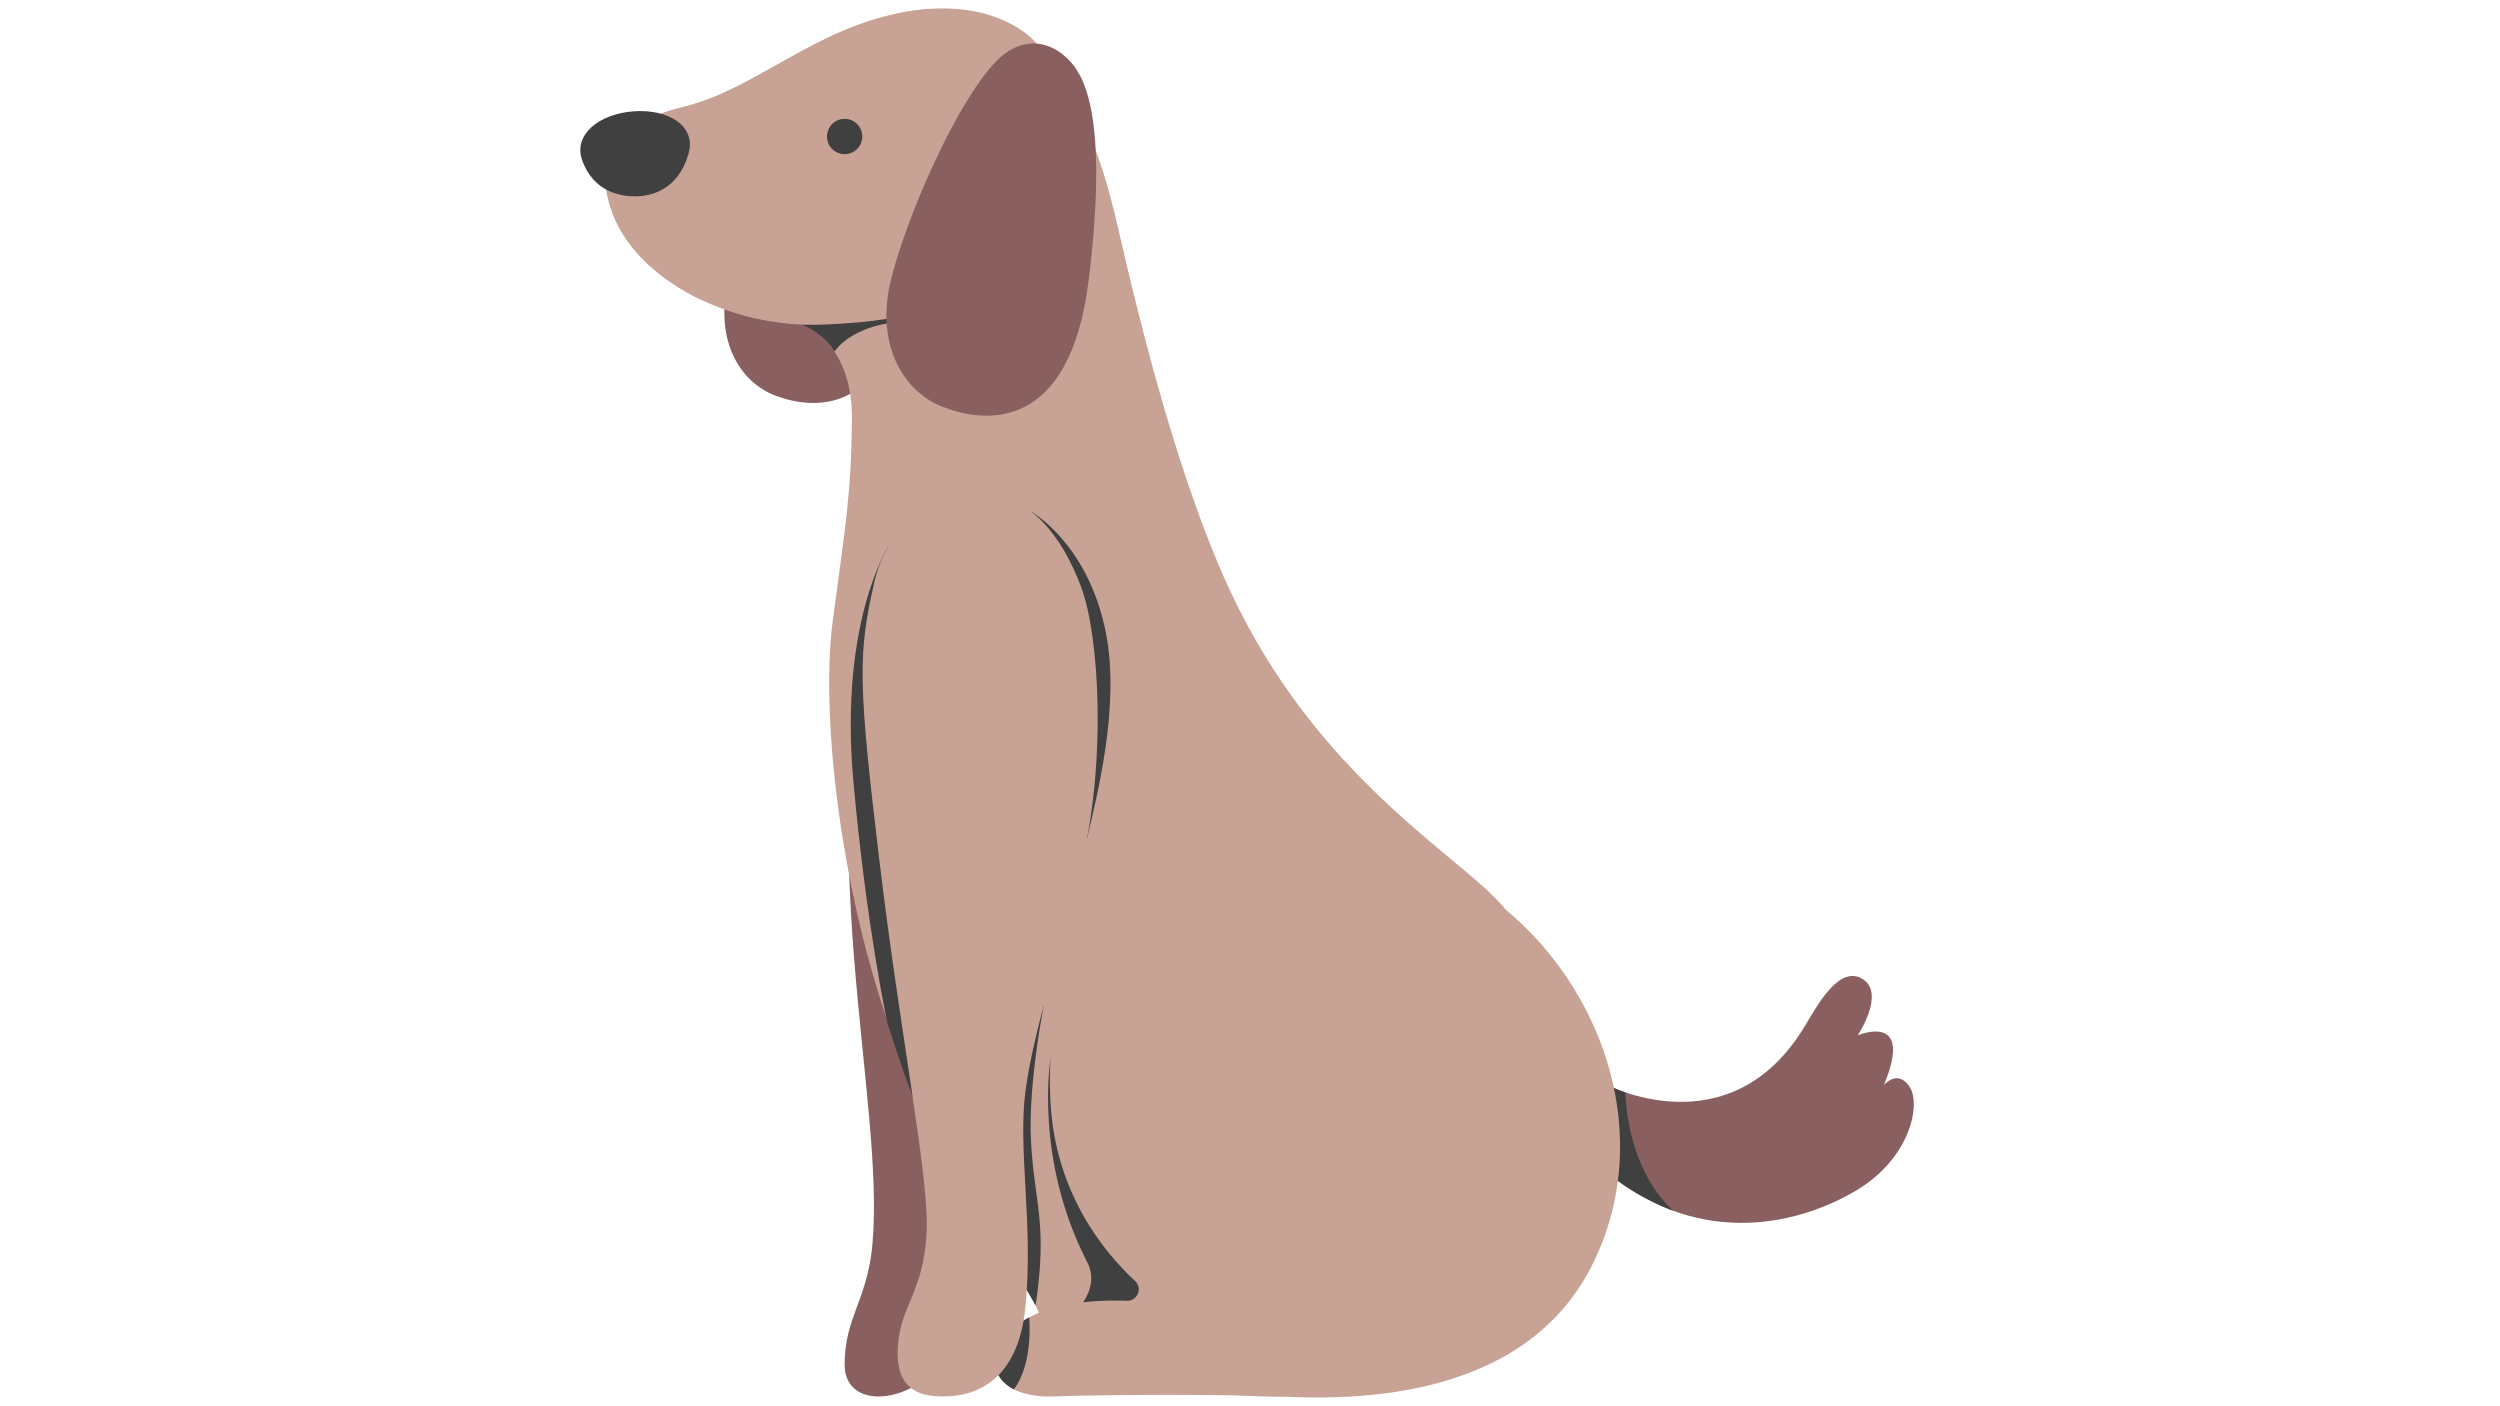 <svg xmlns="http://www.w3.org/2000/svg" xmlns:xlink="http://www.w3.org/1999/xlink" width="1920" zoomAndPan="magnify" viewBox="0 0 1440 810" height="1080" preserveAspectRatio="xMidYMid meet" version="1.0"><path fill="#895f5f" d="M 923.52 623.953 C 923.52 623.953 996.453 663.648 1040.039 590.293 C 1047.527 577.691 1059.809 555.699 1072.949 563.969 C 1086.129 572.262 1070.059 596.352 1070.059 596.352 C 1070.059 596.352 1102.91 582.344 1085.086 625.047 C 1085.086 625.047 1092.809 615.66 1099.777 625.73 C 1106.746 635.793 1100.438 666.953 1069.465 685.539 C 1038.488 704.125 981.348 720.242 926.211 675.859 C 918.746 669.852 903.367 659.598 904.527 637.527 C 905.691 615.461 917.344 620.059 923.52 623.953 Z M 923.52 623.953 " fill-opacity="1" fill-rule="nonzero"/><path fill="#404040" d="M 936.254 629.23 C 936.254 629.23 936.23 672.266 963.863 697.445 C 963.863 697.445 927.223 684.129 913.508 661.074 C 913.508 661.074 918.875 620.133 918.875 620.133 C 918.875 620.133 927.477 626.688 936.254 629.23 Z M 936.254 629.23 " fill-opacity="1" fill-rule="nonzero"/><path fill="#895f5f" d="M 494.738 360.5 C 486.617 407.547 486.629 485.668 491.914 551.461 C 497.203 617.25 506.336 675.477 502.488 717.109 C 499.551 748.902 486.504 758.816 486.504 785.953 C 486.504 813.086 526.164 808.391 542.34 783.863 C 558.52 759.34 557.996 720.199 556.43 669.062 C 554.867 617.922 562.863 556.41 576.781 519.293 C 608.094 435.801 601.012 392.781 595.57 357.004 C 586.699 298.715 506.672 291.371 494.738 360.5 Z M 494.738 360.5 " fill-opacity="1" fill-rule="nonzero"/><path fill="#895f5f" d="M 470.254 50.723 C 481.992 37.613 496.617 37.832 507.535 48.215 C 514.738 55.07 529.527 73.496 520.656 161.227 C 512.605 240.898 468.004 235.785 446.977 228.012 C 425.949 220.238 412.105 195.992 419.02 164.238 C 425.934 132.48 449.91 73.445 470.254 50.723 Z M 470.254 50.723 " fill-opacity="1" fill-rule="nonzero"/><path fill="#c8a395" d="M 456.73 184.297 C 456.73 184.297 491.203 192.27 490.707 241.668 C 490.262 285.711 487.004 301.949 479.602 358.004 C 472.199 414.055 484.988 530.586 524.281 622.371 C 563.574 714.156 601.5 745.895 600.332 766.094 C 599.164 786.293 683.066 805.223 736.379 804.367 C 789.691 803.508 873.293 749.742 887.723 667.023 C 902.148 584.301 889.121 552.23 867.262 524.02 C 845.398 495.812 765.5 453.738 713.535 350.602 C 680.637 285.305 656.219 184.676 644.219 132.234 C 626.531 54.949 609.891 45.281 573.184 35.895 C 532.027 25.367 433.984 38.055 422.801 108.48 C 416.105 150.633 456.73 184.297 456.73 184.297 Z M 456.73 184.297 " fill-opacity="1" fill-rule="nonzero"/><path fill="#404040" d="M 601.297 578.812 C 601.297 578.812 592.203 623.902 593.836 656.77 C 595.645 693.16 603.672 703.574 596.523 751.961 C 596.523 751.961 592.766 745.039 585.086 732.75 C 585.086 732.75 577.496 631.965 582.977 596.34 C 588.461 560.715 601.297 578.812 601.297 578.812 Z M 601.297 578.812 " fill-opacity="1" fill-rule="nonzero"/><path fill="#404040" d="M 605.086 610.102 C 605.086 610.102 595.527 667.316 626.102 726.684 C 635.273 744.496 616.375 759.188 607.586 767.512 C 607.586 767.512 668.176 773.523 668.176 773.523 C 668.176 773.523 718.59 694.438 718.59 694.438 C 718.59 694.438 714.477 611.648 714.477 611.648 C 714.477 611.648 605.086 610.102 605.086 610.102 Z M 605.086 610.102 " fill-opacity="1" fill-rule="nonzero"/><path fill="#c8a395" d="M 704.262 490.652 C 644.078 507.273 600.332 547.875 605.082 634.949 C 607.914 686.832 635.344 720.723 653.809 737.859 C 658.297 742.02 655.141 749.465 649.023 749.25 C 626.699 748.477 593.117 750.969 578.543 770.758 C 564.562 789.738 579.156 805.52 607.324 804.367 C 635.488 803.211 705.004 803.07 736.379 804.367 C 767.75 805.66 874.906 811.172 916.543 729.734 C 958.184 648.293 916.734 550.688 845.516 508.684 C 797.754 480.52 736.523 481.742 704.262 490.652 Z M 704.262 490.652 " fill-opacity="1" fill-rule="nonzero"/><path fill="#404040" d="M 511.797 314.625 C 511.797 314.625 483.352 357.898 491.5 449.406 C 498.938 532.98 511.031 588.832 511.031 588.832 C 511.031 588.832 521.672 623.281 528.934 638.812 C 528.934 638.812 555.684 355.395 555.684 355.395 C 555.684 355.395 511.797 314.625 511.797 314.625 Z M 511.797 314.625 " fill-opacity="1" fill-rule="nonzero"/><path fill="#404040" d="M 592.828 758.801 C 592.828 758.801 595.395 785.453 583.957 800.238 C 583.957 800.238 569.859 793.98 573.984 779.523 C 573.984 779.523 577.566 766.652 592.828 758.801 Z M 592.828 758.801 " fill-opacity="1" fill-rule="nonzero"/><path fill="#404040" d="M 594 294.73 C 594 294.73 626.566 312.816 636.906 363.988 C 645.602 407.008 631.312 460.141 626.141 483.035 C 626.141 483.035 578.086 388.883 578.086 388.883 C 578.086 388.883 594 294.73 594 294.73 Z M 594 294.73 " fill-opacity="1" fill-rule="nonzero"/><path fill="#c8a395" d="M 503.582 335.445 C 494.168 376.816 494.172 392.676 506.641 496.586 C 519.109 600.496 535.734 680.16 533.656 711.336 C 531.578 742.508 520.824 750.578 517.898 769.371 C 514.969 788.164 518.957 802.398 537.746 804.109 C 556.539 805.816 586.152 800.121 590.707 752.289 C 595.266 704.453 586.152 662.312 590.707 628.145 C 595.266 593.977 610.039 550.168 622.598 499.449 C 637.402 439.656 633.418 366.195 622.598 337.723 C 611.777 309.25 593.711 284.77 565.23 284.762 C 534.48 284.754 510.574 304.691 503.582 335.445 Z M 503.582 335.445 " fill-opacity="1" fill-rule="nonzero"/><path fill="#404040" d="M 518.391 185.395 C 518.391 185.395 492.848 186.27 480.652 202.465 C 480.652 202.465 470.754 184.648 446.793 183.773 C 446.793 183.773 506.266 153.895 506.266 153.895 C 506.266 153.895 518.391 185.395 518.391 185.395 Z M 518.391 185.395 " fill-opacity="1" fill-rule="nonzero"/><path fill="#c8a395" d="M 599.539 28.102 C 591.684 16.492 565.41 -1.633 519.645 7.207 C 467.68 17.246 435.324 51.414 393.852 61.551 C 363.117 69.066 338.746 84.734 352.809 122.738 C 366.871 160.742 420.074 189.242 474.039 186.965 C 521.254 184.969 531.215 179.348 561.828 166.441 C 600.59 150.102 642.457 91.543 599.539 28.102 Z M 599.539 28.102 " fill-opacity="1" fill-rule="nonzero"/><path fill="#c8a395" d="M 536.875 5.059 C 531.469 5.359 525.742 6.031 519.645 7.207 C 467.68 17.246 435.324 51.414 393.855 61.551 C 363.117 69.066 338.75 84.734 352.809 122.738 C 360.383 143.203 379.312 160.898 403.59 172.531 C 413.184 168.301 424.676 162.652 431.742 152.219 C 447.023 129.664 435.16 118.312 445.93 86.375 C 456.48 55.086 484.492 41.988 510.574 29.621 C 529.52 20.637 535.184 10.145 536.875 5.059 Z M 536.875 5.059 " fill-opacity="1" fill-rule="nonzero"/><path fill="#404040" d="M 496.676 78.629 C 496.676 84.242 492.121 88.797 486.508 88.797 C 480.891 88.797 476.336 84.242 476.336 78.629 C 476.336 73.012 480.891 68.461 486.508 68.461 C 492.121 68.461 496.676 73.012 496.676 78.629 Z M 496.676 78.629 " fill-opacity="1" fill-rule="nonzero"/><path fill="#895f5f" d="M 573.184 35.895 C 586.668 21.461 603.078 22.055 615.082 33.965 C 623.004 41.832 639.16 62.859 627.121 161.102 C 616.188 250.32 566.258 243.52 542.848 234.297 C 519.434 225.074 504.477 197.535 512.988 162.062 C 521.504 126.59 549.816 60.906 573.184 35.895 Z M 573.184 35.895 " fill-opacity="1" fill-rule="nonzero"/><path fill="#404040" d="M 365.738 113.094 C 358.094 113.094 341.773 110.961 335.25 92.035 C 330.273 77.598 344.914 65.691 364.711 64.137 C 384.508 62.582 401.238 72.25 396.59 88.555 C 390.727 109.113 375.484 113.094 365.738 113.094 Z M 365.738 113.094 " fill-opacity="1" fill-rule="nonzero"/></svg>